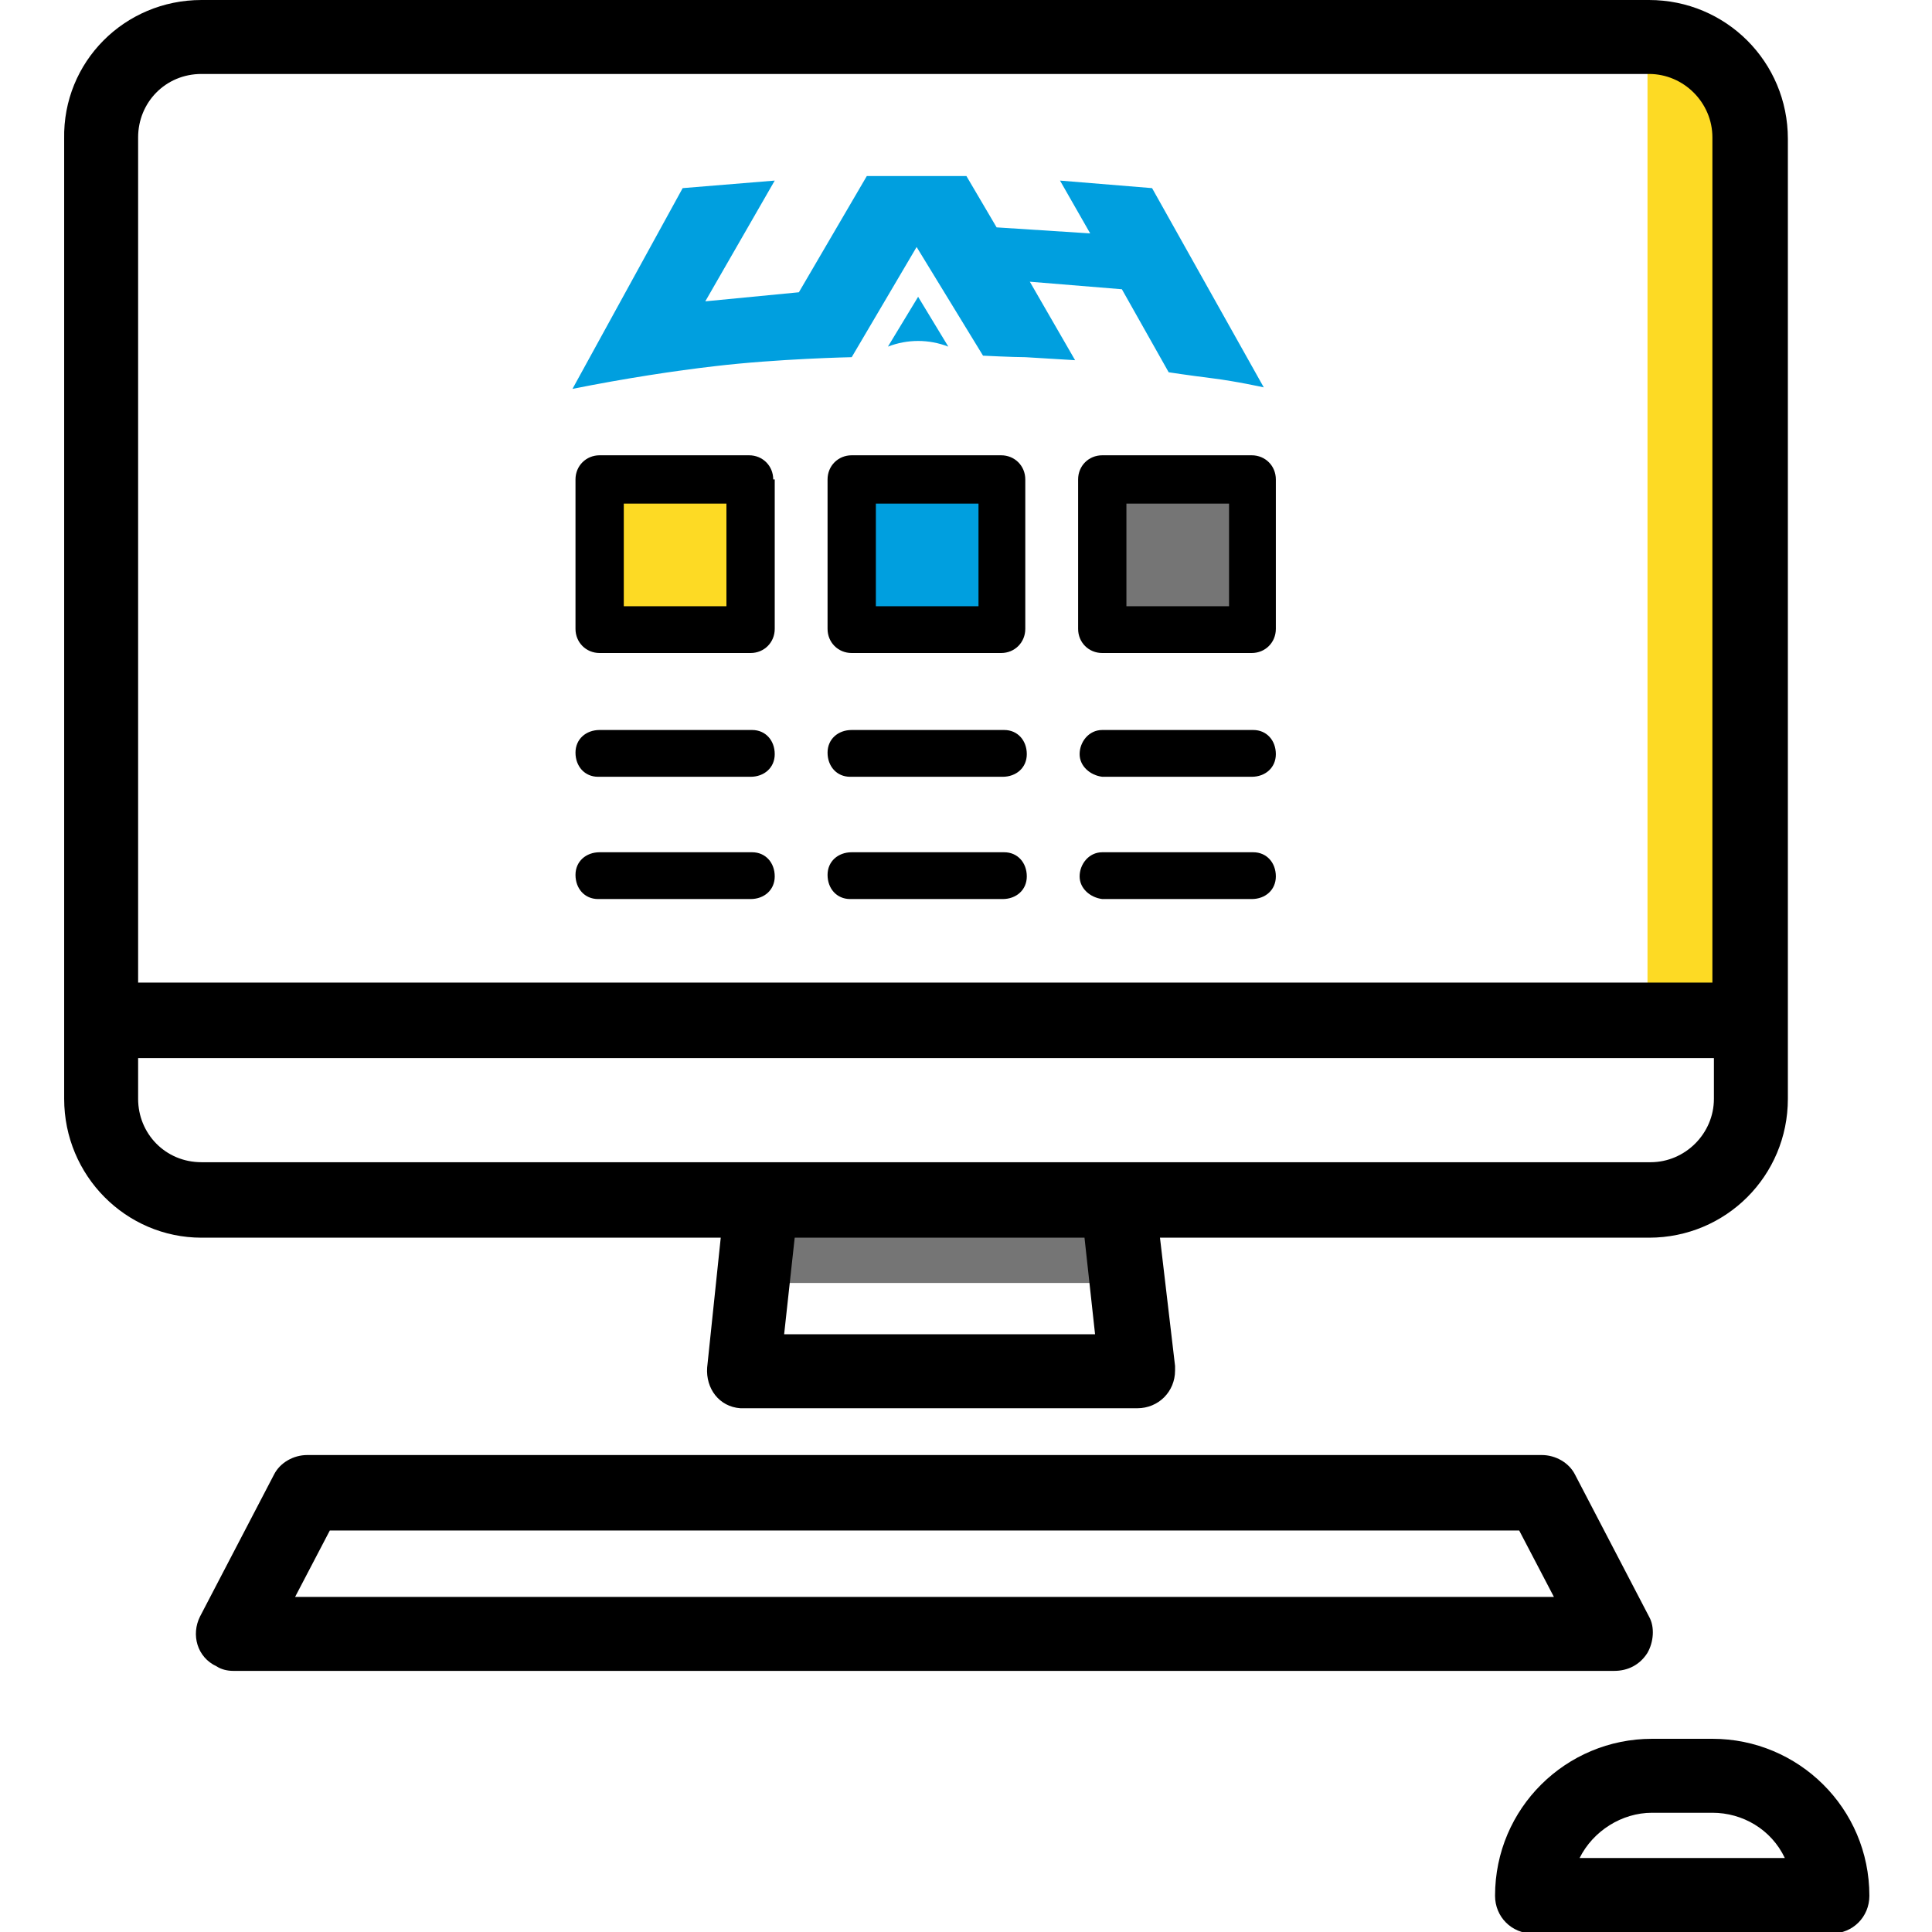 <?xml version="1.0" encoding="utf-8"?>
<!-- Generator: Adobe Illustrator 23.0.1, SVG Export Plug-In . SVG Version: 6.00 Build 0)  -->
<svg version="1.1" id="Layer_1" xmlns="http://www.w3.org/2000/svg" xmlns:xlink="http://www.w3.org/1999/xlink" x="0px" y="0px"
	 viewBox="0 0 128 128" style="enable-background:new 0 0 128 128;" xml:space="preserve">
<style type="text/css">
	.st0{fill:#FDDA24;}
	.st1{fill:#757575;}
	.st2{fill:#009FDF;}
</style>
<g id="computer" transform="translate(-12.749)">
	<rect id="Rectangle_48" x="121.9" y="4" class="st0" width="6" height="63"/>
	<rect id="Rectangle_47" x="62.9" y="80" class="st1" width="25" height="5"/>
	<path id="Path_171" d="M60.5,82l-0.9,8.6c-0.1,1.4,0.8,2.6,2.2,2.7c0.1,0,0.2,0,0.3,0h26c1.4,0,2.5-1.1,2.5-2.5c0-0.1,0-0.2,0-0.3
		L89.6,82H122c5.1,0,9.2-4.1,9.2-9.2V9.2c0-5.1-4.1-9.2-9.2-9.2H26.1c-5.1,0-9.2,4.1-9.1,9.2v63.6c0,5.1,4.1,9.2,9.1,9.2
		C26.1,82,60.5,82,60.5,82z M85.3,88.4H64.7l0.7-6.4h19.2L85.3,88.4z M26.1,4.9H122c2.3,0,4.2,1.9,4.2,4.2v56H21.9v-56
		C21.9,6.8,23.7,4.9,26.1,4.9z M21.9,72.8v-2.7h104.4v2.7c0,2.3-1.9,4.2-4.2,4.2H26.1C23.7,77,21.9,75.1,21.9,72.8z"/>
	<path id="Path_172" d="M121.9,109.5c0.4-0.7,0.5-1.7,0.1-2.4l-4.9-9.4c-0.4-0.8-1.3-1.3-2.2-1.3H33.1c-0.9,0-1.8,0.5-2.2,1.3
		l-4.9,9.4c-0.6,1.2-0.2,2.7,1.1,3.3c0.3,0.2,0.7,0.3,1.1,0.3h91.5C120.6,110.7,121.4,110.3,121.9,109.5z M32.3,105.8l2.3-4.4h78.8
		l2.3,4.4H32.3z"/>
	<path id="Path_173" d="M126.2,115.2h-4c-5.7,0-10.4,4.6-10.4,10.4c0,1.4,1.1,2.5,2.5,2.5h19.8c1.4,0,2.5-1.1,2.5-2.5
		C136.6,119.8,131.9,115.2,126.2,115.2z M117.4,123.1c0.9-1.8,2.8-3,4.8-3h4c2,0,3.9,1.1,4.8,3H117.4z"/>
	<g id="Group_57" transform="translate(46.477 11.664)">
		<path id="Path_174" class="st0" d="M6,20.1H16v9.9H6V20.1z"/>
		<path id="Path_175" class="st2" d="M22.7,20.1h9.9v9.9h-9.9V20.1z"/>
		<path id="Path_177" class="st1" d="M39.3,20.1h9.9v9.9h-9.9V20.1z"/>
		<path id="Path_179" d="M17.5,20.1c0-0.9-0.7-1.6-1.6-1.6l0,0H6c-0.9,0-1.6,0.7-1.6,1.6l0,0v9.9c0,0.9,0.7,1.6,1.6,1.6H16
			c0.9,0,1.6-0.7,1.6-1.6V20.1z M14.4,28.5H7.6v-6.8h6.8L14.4,28.5z"/>
		<path id="Path_180" d="M34.2,20.1c0-0.9-0.7-1.6-1.6-1.6l0,0h-9.9c-0.9,0-1.6,0.7-1.6,1.6l0,0v9.9c0,0.9,0.7,1.6,1.6,1.6h9.9
			c0.9,0,1.6-0.7,1.6-1.6V20.1z M31.1,28.5h-6.8v-6.8h6.8L31.1,28.5z"/>
		<path id="Path_181" d="M50.8,20.1c0-0.9-0.7-1.6-1.6-1.6h-9.9c-0.9,0-1.6,0.7-1.6,1.6l0,0v9.9c0,0.9,0.7,1.6,1.6,1.6h9.9
			c0.9,0,1.6-0.7,1.6-1.6V20.1z M47.7,28.5h-6.8v-6.8h6.8L47.7,28.5z"/>
		<path id="Path_182" d="M16,44.8H6c-0.9,0-1.6,0.6-1.6,1.5c0,0.9,0.6,1.6,1.5,1.6c0.1,0,0.1,0,0.2,0H16c0.9,0,1.6-0.6,1.6-1.5
			c0-0.9-0.6-1.6-1.5-1.6C16.1,44.8,16,44.8,16,44.8z"/>
		<path id="Path_183" d="M32.6,44.8h-9.9c-0.9,0-1.6,0.6-1.6,1.5c0,0.9,0.6,1.6,1.5,1.6c0.1,0,0.1,0,0.2,0h9.9
			c0.9,0,1.6-0.6,1.6-1.5c0-0.9-0.6-1.6-1.5-1.6C32.7,44.8,32.7,44.8,32.6,44.8z"/>
		<path id="Path_184" d="M49.2,44.8h-9.9c-0.9,0-1.5,0.8-1.5,1.6c0,0.8,0.7,1.4,1.5,1.5h9.9c0.9,0,1.6-0.6,1.6-1.5
			c0-0.9-0.6-1.6-1.5-1.6C49.3,44.8,49.3,44.8,49.2,44.8z"/>
		<g id="blacklogo">
			<path id="Path_160" class="st2" d="M40.6,7.5l3.1,5.5c0,0,1.3,0.2,2.9,0.4s3.4,0.6,3.4,0.6L42.6,0.8l-6.1-0.5l2,3.5l-6.2-0.4
				l-2-3.4h-6.6l-4.5,7.7l-6.2,0.6l4.6-8l-6.1,0.5L4.2,14.1c3.5-0.7,6.8-1.2,9.4-1.5c4.2-0.5,9.1-0.6,9.1-0.6l4.3-7.3l4.4,7.2
				c0,0,2,0.1,2.8,0.1l3.3,0.2l-3-5.2L40.6,7.5z"/>
			<path id="Path_161" class="st2" d="M27.1,8L27.1,8l-2,3.3c1.3-0.5,2.7-0.5,4,0L27.1,8z"/>
		</g>
		<path id="Path_185" d="M16,36.7H6c-0.9,0-1.6,0.6-1.6,1.5c0,0.9,0.6,1.6,1.5,1.6c0.1,0,0.1,0,0.2,0H16c0.9,0,1.6-0.6,1.6-1.5
			c0-0.9-0.6-1.6-1.5-1.6C16.1,36.7,16,36.7,16,36.7z"/>
		<path id="Path_186" d="M32.6,36.7h-9.9c-0.9,0-1.6,0.6-1.6,1.5c0,0.9,0.6,1.6,1.5,1.6c0.1,0,0.1,0,0.2,0h9.9
			c0.9,0,1.6-0.6,1.6-1.5c0-0.9-0.6-1.6-1.5-1.6C32.7,36.7,32.7,36.7,32.6,36.7z"/>
		<path id="Path_187" d="M49.2,36.7h-9.9c-0.9,0-1.5,0.8-1.5,1.6c0,0.8,0.7,1.4,1.5,1.5h9.9c0.9,0,1.6-0.6,1.6-1.5
			c0-0.9-0.6-1.6-1.5-1.6C49.3,36.7,49.3,36.7,49.2,36.7z"/>
	</g>
</g>
</svg>
